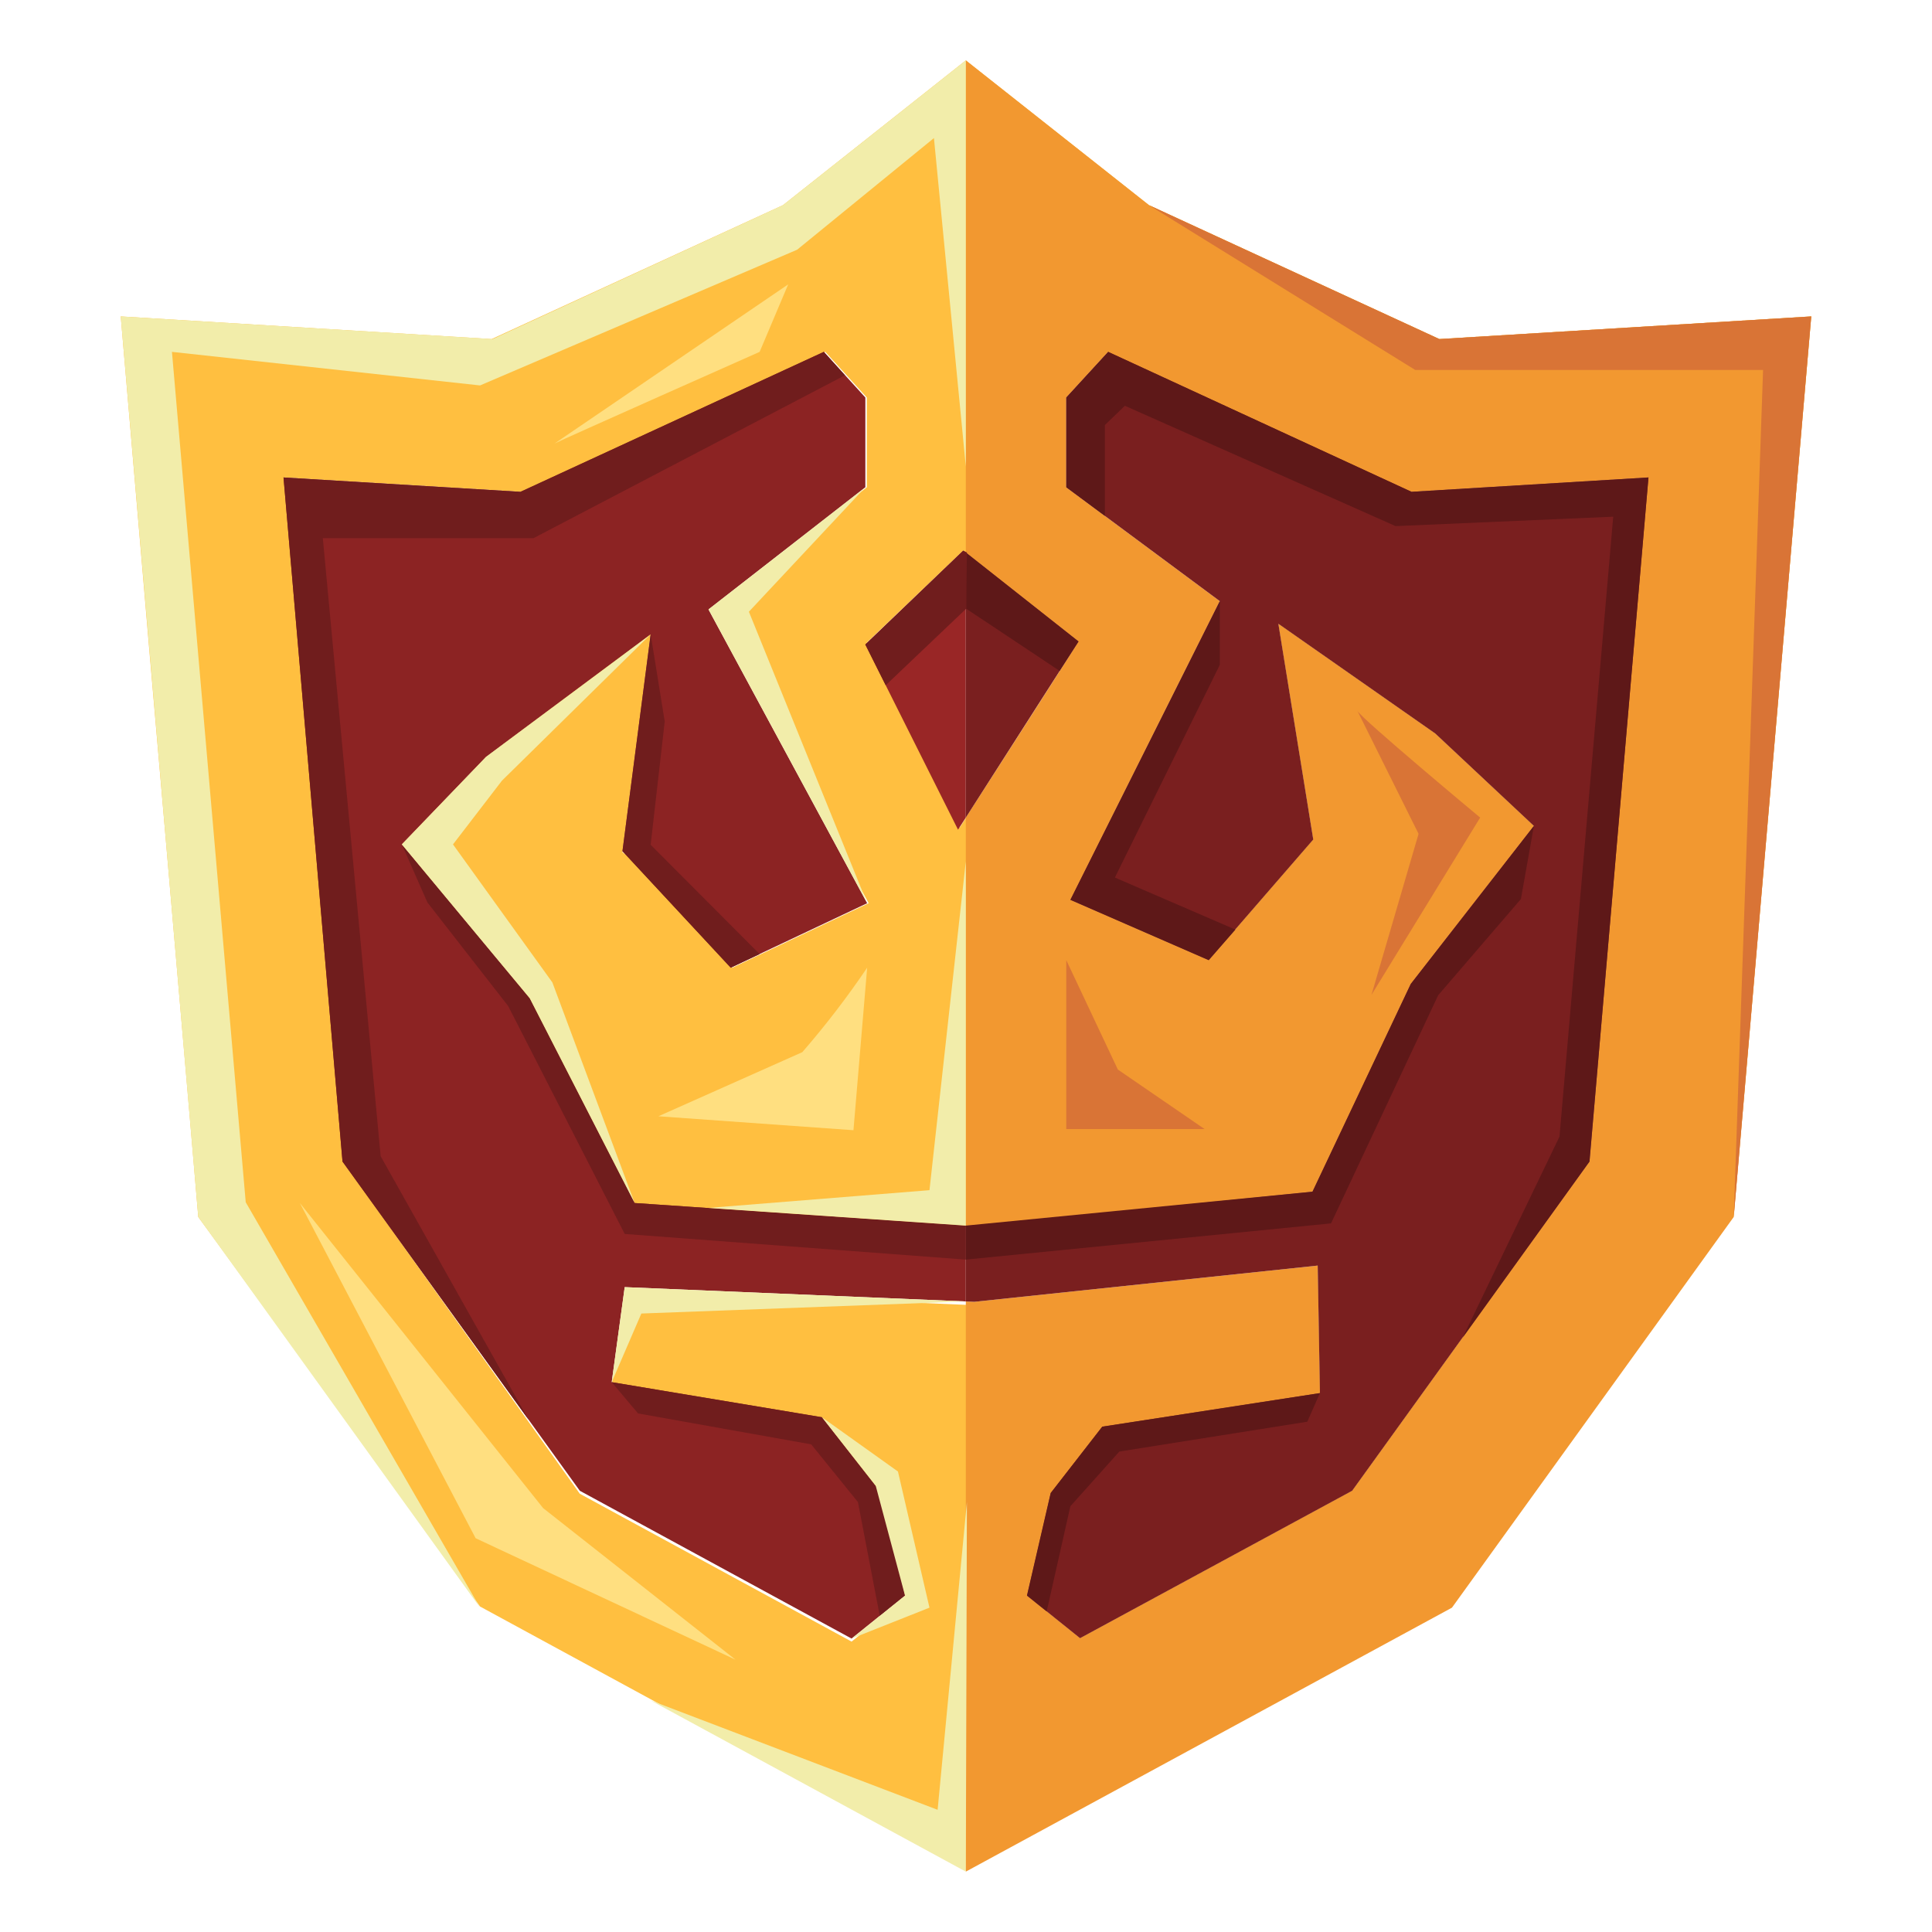 <svg width="32" height="32" viewBox="0 0 32 32" fill="none" xmlns="http://www.w3.org/2000/svg">
<g clip-path="url(#clip0_14985_193189)">
<path d="M10.777 10.507L8.05 12.537L6.655 13.986L8.265 15.922L10.396 14.192L10.31 14.117L10.777 10.507ZM10.777 10.507L8.05 12.537L6.655 13.986L8.265 15.922L10.396 14.192L10.31 14.117L10.777 10.507ZM23.84 5.616L19.031 3.398L15.997 1L12.969 3.398L8.142 5.616L2 5.241L2.473 10.769L2.768 14.161L3.136 18.42L3.284 20.157L4.653 22.031L7.951 26.609L15.997 30.981L24.049 26.609L28.716 20.138L30 5.241L23.84 5.616ZM15.997 9.151L16.31 9.401L16.802 9.788L17.864 10.625L17.25 11.637L16.021 13.511L15.893 13.711L14.474 10.875L14.357 10.644L15.954 9.12L15.997 9.151ZM26.327 19.239L22.397 24.691L17.889 27.134L17.01 26.428L17.403 24.735L18.257 23.636L21.862 23.08L21.825 20.988L16.138 21.612H15.997L10.347 21.375L10.132 22.949L13.614 23.53L14.597 24.779L14.99 26.478L14.105 27.19L9.603 24.741L6.711 20.681L5.685 19.239L5.495 17.027L5.114 12.605L4.856 9.595L4.708 7.908L8.633 8.146L13.669 5.828L14.357 6.584V8.071L11.759 10.094L12.889 12.187L14.388 14.96L12.128 16.028L10.42 14.192L10.31 14.117L10.777 10.525L8.05 12.537L6.655 13.986L8.265 15.922L8.774 16.547L9.868 18.683L10.482 19.932L15.966 20.307H16.126L21.739 19.738L23.367 16.297L25.406 13.68L23.772 12.149L21.174 10.332L21.752 13.904L20.02 15.903L17.729 14.904L20.186 9.957L17.643 8.083V6.584L18.337 5.828L23.361 8.146L27.285 7.908L26.327 19.239ZM10.777 10.494L8.05 12.537L6.655 13.986L8.265 15.922L10.396 14.192L10.31 14.117L10.777 10.494Z" fill="#FFBF40"/>
<path d="M15.997 9.151V13.542L15.868 13.742L14.332 10.675L15.954 9.12L15.997 9.151Z" fill="#992626"/>
<path d="M10.347 21.319L10.132 22.893L13.614 23.474L14.597 24.729L14.99 26.428L14.105 27.14L9.604 24.692L5.673 19.239L4.696 7.908L8.621 8.146L13.645 5.828L14.333 6.584V8.071L11.735 10.094L14.363 14.96L12.103 16.028L10.31 14.098L10.777 10.507L8.05 12.537L6.655 13.986L8.774 16.534L10.512 19.926L15.997 20.3V21.556L10.347 21.319Z" fill="#8C2323"/>
<path d="M30 5.241L28.716 20.157L24.049 26.628L15.997 31V21.556L16.138 21.562L21.825 20.962L21.862 23.074L18.257 23.63L17.403 24.729L17.01 26.428L17.889 27.134L22.396 24.691L26.327 19.239L27.304 7.908L23.379 8.146L18.355 5.828L17.661 6.584V8.071L20.204 9.957L17.729 14.904L20.02 15.903L21.752 13.904L21.174 10.332L23.772 12.149L25.406 13.68L23.367 16.297L21.739 19.738L16.132 20.307L15.997 20.3V13.542L17.219 11.637L17.864 10.625L15.997 9.151V1L19.031 3.398L23.84 5.616L30 5.241Z" fill="#F29830"/>
<path d="M13.995 6.216L8.836 8.914H5.347L6.305 19.151L8.756 23.517L5.673 19.239L4.696 7.908L8.621 8.146L13.645 5.828L13.995 6.216Z" fill="#701D1D"/>
<path d="M27.304 7.908L26.327 19.239L22.396 24.692L17.889 27.134L17.01 26.428L17.403 24.729L18.257 23.63L21.862 23.074L21.825 20.962L16.138 21.562L15.997 21.556V20.3L16.132 20.307L21.739 19.738L23.367 16.297L25.406 13.68L23.772 12.149L21.174 10.332L21.752 13.905L20.02 15.903L17.729 14.904L20.204 9.957L17.661 8.071V6.584L18.355 5.828L23.379 8.146L27.304 7.908Z" fill="#7A1F1F"/>
<path d="M17.864 10.625L15.997 13.542V9.151L17.864 10.625Z" fill="#7A1F1F"/>
<path d="M18.3 8.545V7.04L18.632 6.721L23.115 8.714L26.72 8.558L25.83 18.826L24.227 22.155L26.327 19.239L27.304 7.908L23.379 8.146L18.355 5.828L17.661 6.584V8.071L18.3 8.545Z" fill="#5E1818"/>
<path d="M20.204 9.957V11.012L18.466 14.535L20.462 15.397L20.02 15.903L17.729 14.904L20.204 9.957Z" fill="#5E1818"/>
<path d="M25.406 13.68L25.191 14.891L23.821 16.484L22.046 20.263L15.997 20.863V20.3L21.739 19.738L23.367 16.297L25.406 13.68Z" fill="#5E1818"/>
<path d="M21.862 23.074L21.653 23.548L18.54 24.042L17.729 24.948L17.336 26.69L17.01 26.428L17.403 24.729L18.257 23.63L21.862 23.074Z" fill="#5E1818"/>
<path d="M17.551 11.112L16.003 10.082L15.997 9.151L17.864 10.625L17.551 11.112Z" fill="#5E1818"/>
<path d="M16.003 10.082L14.67 11.35L14.332 10.675L15.954 9.12L16.015 9.151L16.003 10.082Z" fill="#701D1D"/>
<path d="M10.777 10.507L11.01 11.949L10.777 13.992L12.582 15.803L12.103 16.028L10.31 14.098L10.777 10.507Z" fill="#701D1D"/>
<path d="M10.132 22.893L10.568 23.411L13.436 23.923L14.21 24.879L14.572 26.765L14.99 26.428L14.597 24.729L13.614 23.474L10.132 22.893Z" fill="#701D1D"/>
<path d="M6.656 13.986L7.079 14.947L8.418 16.665L10.347 20.438L15.997 20.863V20.3L10.512 19.926L8.774 16.534L6.656 13.986Z" fill="#701D1D"/>
<path d="M7.951 26.628L4.07 19.913L2.848 5.828L7.951 6.384L13.203 4.136L15.469 2.287L15.997 7.727V1L12.969 3.398L8.16 5.616L2 5.241L3.284 20.157L7.951 26.628Z" fill="#F2EDAA"/>
<path d="M14.333 8.071L12.404 10.132L14.363 14.96L11.735 10.094L14.333 8.071Z" fill="#F2EDAA"/>
<path d="M10.777 10.507L8.05 12.537L6.656 13.986L8.774 16.534L10.512 19.926L9.149 16.272L7.503 13.986L8.314 12.93L10.777 10.507Z" fill="#F2EDAA"/>
<path d="M15.997 21.556L10.623 21.756L10.132 22.893L10.347 21.319L15.997 21.556Z" fill="#F2EDAA"/>
<path d="M13.614 23.474L14.873 24.373L15.395 26.628L14.105 27.14L14.99 26.428L14.505 24.61L13.614 23.474Z" fill="#F2EDAA"/>
<path d="M15.997 31L16.015 24.879L15.53 29.976L10.776 28.164L15.997 31Z" fill="#F2EDAA"/>
<path d="M11.735 20.007L15.997 20.3V14.267L15.395 19.713L11.735 20.007Z" fill="#F2EDAA"/>
<path d="M19.031 3.399L23.441 6.128H29.202L28.716 20.157L30 5.241L23.84 5.616L19.031 3.399Z" fill="#D97436"/>
<path d="M17.661 15.903V18.701H19.952L18.515 17.715L17.661 15.903Z" fill="#D97436"/>
<path d="M22.483 11.774C22.544 11.899 24.516 13.542 24.516 13.542L22.716 16.478L23.496 13.811L22.483 11.774Z" fill="#D97436"/>
<path d="M14.363 16.028C14.033 16.516 13.674 16.983 13.289 17.427L10.905 18.489L14.136 18.72L14.363 16.028Z" fill="#FFDF80"/>
<path d="M9.186 7.346C9.302 7.284 12.582 5.828 12.582 5.828L13.055 4.71L9.186 7.346Z" fill="#FFDF80"/>
<path d="M4.967 19.926L7.878 25.478L12.183 27.49L8.996 24.979L4.967 19.926Z" fill="#FFDF80"/>
</g>
<defs>
<clipPath id="clip0_14985_193189">
<rect width="28" height="30" fill="white" transform="translate(2 1)"/>
</clipPath>
</defs>
</svg>

